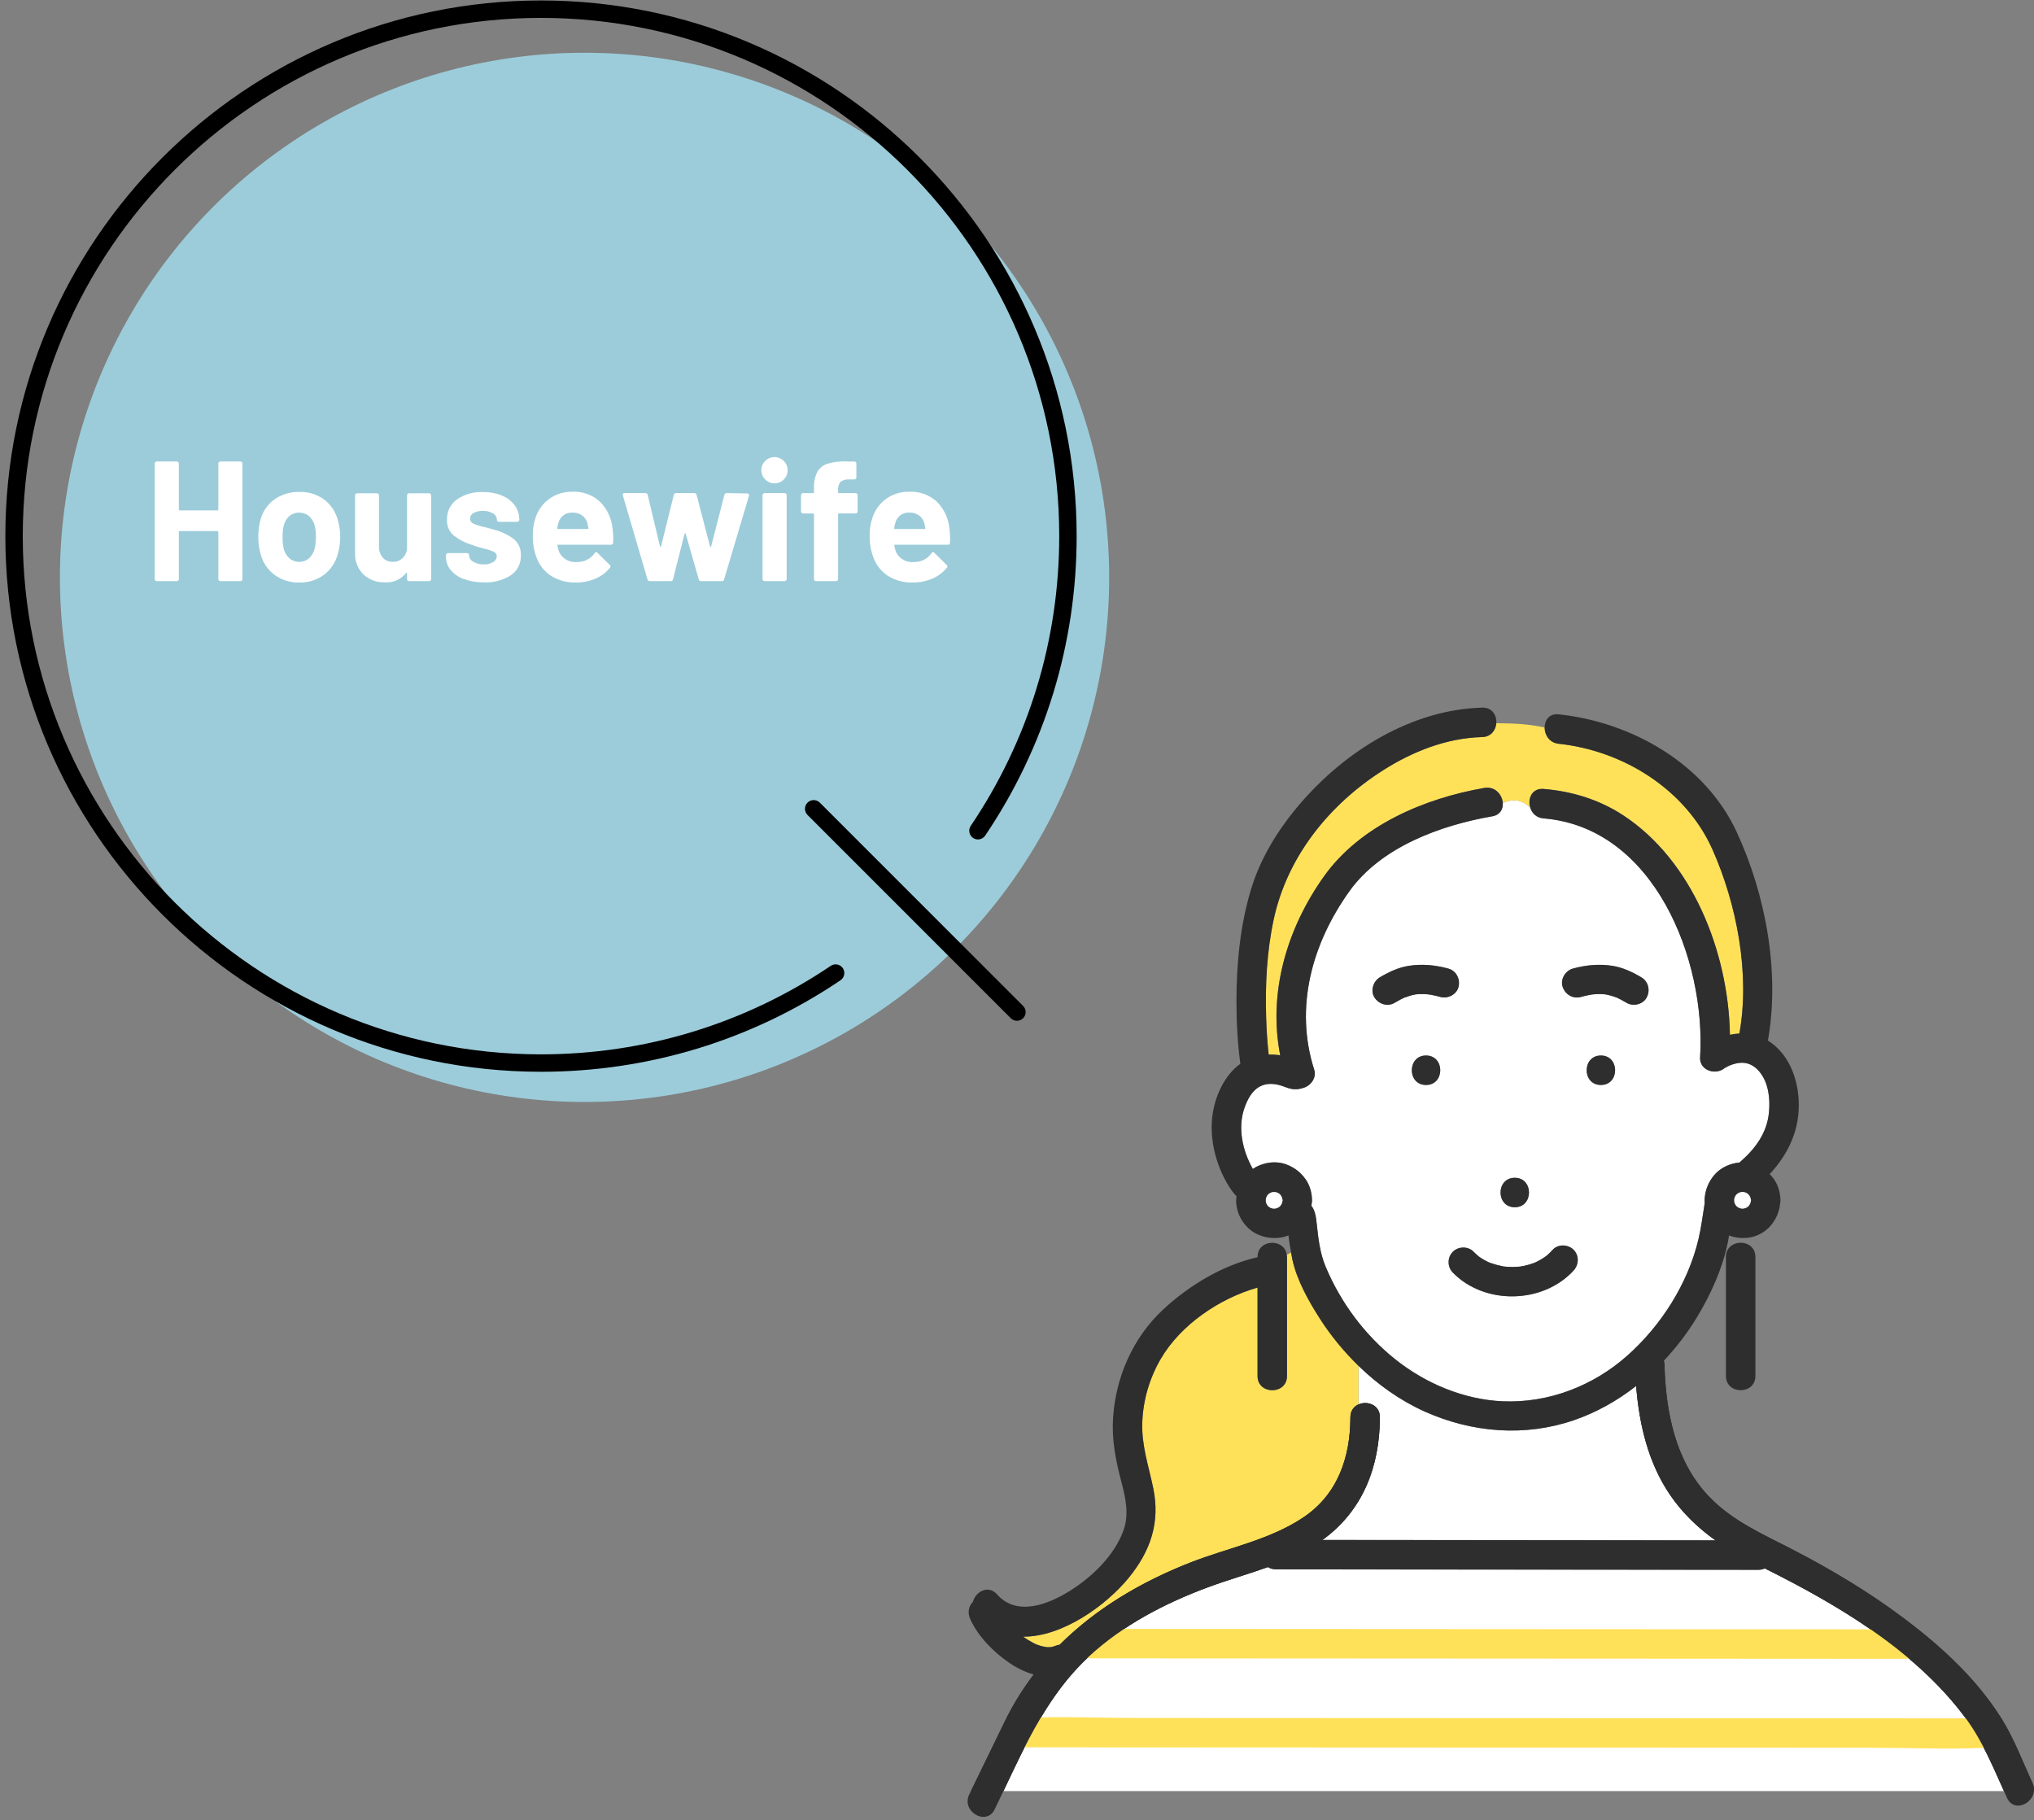 <?xml version="1.0" encoding="utf-8"?>
<!-- Generator: Adobe Illustrator 25.2.3, SVG Export Plug-In . SVG Version: 6.00 Build 0)  -->
<svg version="1.1" id="voice_housewife.svg" xmlns="http://www.w3.org/2000/svg" xmlns:xlink="http://www.w3.org/1999/xlink"
	 x="0px" y="0px" viewBox="0 0 238 213" style="enable-background:new 0 0 238 213;" xml:space="preserve">
<rect x="0" y="0" width="238" height="213" fill="#808080" stroke="none"/>
<style type="text/css">
	.st0{fill:#9CCCDA;}
	.st1{fill-rule:evenodd;clip-rule:evenodd;fill:#FFFFFF;}
	.st2{fill:#FFE159;}
	.st3{fill:#FFFFFF;}
	.st4{fill:#2E2E2E;}
</style>
<circle class="st0" cx="68.398" cy="67.558" r="61.386"/>
<g>
	<path d="M63.303,125.41c-34.56,0-62.677-28.117-62.677-62.677c0-34.56,28.117-62.677,62.677-62.677
		c34.559,0,62.676,28.117,62.676,62.677c0,12.559-3.701,24.677-10.703,35.044c-0.316,0.466-0.948,0.591-1.415,0.274
		c-0.467-0.315-0.589-0.948-0.275-1.415c6.775-10.028,10.355-21.752,10.355-33.903c0-33.436-27.202-60.639-60.638-60.639
		c-33.437,0-60.639,27.203-60.639,60.639s27.202,60.638,60.639,60.638c12.15,0,23.874-3.581,33.904-10.356
		c0.468-0.316,1.1-0.192,1.415,0.274c0.315,0.466,0.192,1.1-0.275,1.415C87.98,121.709,75.862,125.41,63.303,125.41z"/>
	<path d="M118.995,119.445c-0.261,0-0.522-0.099-0.721-0.299L94.489,95.36c-0.398-0.398-0.398-1.043,0-1.441
		c0.398-0.398,1.043-0.398,1.441,0l23.785,23.786c0.398,0.398,0.398,1.043,0,1.441C119.516,119.345,119.256,119.445,118.995,119.445
		z"/>
</g>
<path id="Housewife_" class="st1" d="M25.547,54.24v5.38c0.007,0.049-0.028,0.094-0.076,0.1c-0.008,0.001-0.016,0.001-0.024,0h-4.42
	c-0.048,0.007-0.093-0.026-0.1-0.074c-0.001-0.009-0.001-0.017,0-0.026v-5.38c0.001-0.064-0.025-0.126-0.071-0.17
	c-0.044-0.046-0.106-0.071-0.17-0.07h-2.339c-0.064-0.001-0.126,0.024-0.17,0.07c-0.046,0.044-0.072,0.106-0.071,0.17v13.52
	c-0.001,0.064,0.025,0.126,0.071,0.17c0.044,0.046,0.106,0.071,0.17,0.07h2.339c0.064,0.001,0.126-0.024,0.17-0.07
	c0.046-0.044,0.072-0.106,0.071-0.17v-5.52c-0.007-0.048,0.026-0.093,0.074-0.1c0.009-0.001,0.017-0.001,0.026,0h4.42
	c0.049-0.007,0.094,0.028,0.1,0.076c0.001,0.008,0.001,0.016,0,0.024v5.52c-0.001,0.132,0.106,0.239,0.238,0.24
	c0.001,0,0.001,0,0.002,0h2.34c0.132,0.001,0.239-0.106,0.24-0.238c0-0.001,0-0.001,0-0.002V54.24
	c0.001-0.132-0.106-0.239-0.238-0.24c-0.001,0-0.001,0-0.002,0h-2.34c-0.132-0.001-0.239,0.106-0.24,0.238
	C25.547,54.239,25.547,54.239,25.547,54.24L25.547,54.24z M35.026,68.16c1.029,0.029,2.038-0.284,2.87-0.89
	c0.804-0.609,1.379-1.473,1.63-2.45c0.191-0.656,0.285-1.337,0.28-2.02c0.003-0.712-0.105-1.421-0.32-2.1
	c-0.279-0.929-0.855-1.741-1.64-2.31c-0.821-0.568-1.802-0.859-2.8-0.83c-1.025-0.028-2.032,0.266-2.881,0.84
	c-0.801,0.562-1.387,1.38-1.659,2.32c-0.196,0.689-0.291,1.403-0.281,2.12c-0.006,0.69,0.088,1.377,0.281,2.04
	c0.258,0.963,0.836,1.809,1.639,2.4c0.839,0.599,1.85,0.908,2.88,0.88l0,0H35.026z M35.026,65.74c-0.419,0.012-0.829-0.13-1.15-0.4
	c-0.329-0.291-0.562-0.674-0.67-1.1c-0.107-0.459-0.154-0.929-0.14-1.4c-0.019-0.479,0.035-0.957,0.16-1.42
	c0.106-0.41,0.333-0.779,0.65-1.06c0.664-0.507,1.586-0.507,2.25,0c0.324,0.28,0.56,0.648,0.68,1.06
	c0.116,0.464,0.17,0.942,0.16,1.42c0.004,0.471-0.049,0.942-0.16,1.4c-0.107,0.424-0.336,0.806-0.66,1.1
	C35.835,65.608,35.436,65.751,35.026,65.74L35.026,65.74L35.026,65.74z M47.626,57.96v6.3c-0.051,0.408-0.242,0.786-0.54,1.07
	c-0.305,0.278-0.707,0.425-1.12,0.41c-0.452,0.023-0.89-0.161-1.19-0.5c-0.298-0.366-0.451-0.829-0.43-1.3v-5.98
	c0.001-0.132-0.106-0.239-0.238-0.24c-0.001,0-0.001,0-0.002,0h-2.32c-0.132-0.001-0.239,0.106-0.24,0.238c0,0.001,0,0.001,0,0.002
	v6.68c-0.057,0.961,0.3,1.9,0.98,2.58c0.68,0.623,1.578,0.954,2.5,0.92c0.955,0.074,1.884-0.331,2.48-1.08
	c0.013-0.032,0.045-0.052,0.08-0.05c0.029,0.01,0.046,0.04,0.04,0.07v0.68c-0.001,0.132,0.106,0.239,0.238,0.24
	c0.001,0,0.001,0,0.002,0h2.34c0.132,0.001,0.239-0.106,0.24-0.238c0-0.001,0-0.001,0-0.002v-9.8
	c0.001-0.132-0.106-0.239-0.238-0.24c-0.001,0-0.001,0-0.002,0h-2.34c-0.132-0.001-0.239,0.106-0.24,0.238
	C47.626,57.959,47.626,57.959,47.626,57.96L47.626,57.96z M56.626,68.14c1.111,0.058,2.212-0.232,3.15-0.83
	c0.762-0.517,1.204-1.39,1.17-2.31c0.047-0.734-0.258-1.446-0.82-1.92c-0.67-0.501-1.431-0.868-2.24-1.08
	c-0.213-0.067-0.413-0.123-0.6-0.17s-0.353-0.09-0.5-0.13c-0.47-0.093-0.929-0.234-1.37-0.42c-0.248-0.096-0.411-0.334-0.41-0.6
	c0.001-0.282,0.165-0.539,0.42-0.66c0.333-0.172,0.705-0.255,1.08-0.24c0.418-0.02,0.832,0.084,1.19,0.3
	c0.27,0.15,0.441,0.431,0.45,0.74c-0.001,0.132,0.106,0.239,0.238,0.24c0.001,0,0.001,0,0.002,0h2.14
	c0.132,0.001,0.239-0.106,0.24-0.238c0-0.001,0-0.001,0-0.002c0.008-0.602-0.178-1.191-0.53-1.68c-0.38-0.514-0.896-0.913-1.49-1.15
	c-0.711-0.287-1.473-0.426-2.24-0.41c-1.085-0.054-2.157,0.252-3.05,0.87c-0.749,0.544-1.18,1.424-1.15,2.35
	c-0.043,0.698,0.237,1.376,0.76,1.84c0.608,0.482,1.3,0.848,2.04,1.08c0.483,0.186,0.977,0.339,1.48,0.46
	c0.405,0.086,0.801,0.214,1.18,0.38c0.219,0.089,0.362,0.303,0.36,0.54c-0.009,0.283-0.169,0.539-0.42,0.67
	c-0.333,0.194-0.715,0.287-1.1,0.27c-0.431,0.016-0.858-0.091-1.23-0.31c-0.287-0.143-0.474-0.43-0.49-0.75v-0.02
	c0.001-0.132-0.106-0.239-0.238-0.24c-0.001,0-0.001,0-0.002,0h-2.22c-0.132-0.001-0.239,0.106-0.24,0.238c0,0.001,0,0.001,0,0.002
	v0.2c-0.004,0.562,0.191,1.108,0.55,1.54c0.413,0.485,0.948,0.851,1.55,1.06C55.037,68.027,55.83,68.156,56.626,68.14L56.626,68.14
	L56.626,68.14z M71.666,61.8c-0.115-1.173-0.635-2.269-1.47-3.1c-0.873-0.798-2.028-1.216-3.21-1.16
	c-0.977-0.024-1.935,0.271-2.73,0.84c-0.766,0.56-1.331,1.353-1.61,2.26c-0.21,0.625-0.312,1.281-0.3,1.94
	c-0.032,0.892,0.111,1.782,0.42,2.62c0.316,0.894,0.917,1.66,1.71,2.18c0.872,0.542,1.884,0.813,2.91,0.78
	c0.783,0.009,1.559-0.144,2.28-0.45c0.663-0.277,1.247-0.713,1.7-1.27c0.038-0.047,0.065-0.101,0.08-0.16
	c-0.009-0.071-0.045-0.135-0.1-0.18l-1.44-1.42c-0.055-0.083-0.167-0.106-0.249-0.051c-0.033,0.022-0.058,0.054-0.071,0.091
	c-0.458,0.662-1.215,1.052-2.02,1.04c-0.871,0.106-1.717-0.34-2.12-1.12c-0.104-0.257-0.178-0.526-0.22-0.8
	c-0.027-0.067,0-0.1,0.08-0.1h6.18c0.128,0.015,0.244-0.076,0.259-0.204c0.001-0.012,0.002-0.024,0.001-0.036
	C71.776,62.932,71.749,62.363,71.666,61.8L71.666,61.8L71.666,61.8z M67.006,59.98c0.396-0.013,0.786,0.102,1.11,0.33
	c0.308,0.231,0.529,0.558,0.63,0.93c0-0.013,0.033,0.173,0.1,0.56c0.027,0.067,0,0.1-0.08,0.1h-3.46
	c-0.048,0.007-0.093-0.026-0.1-0.074c-0.001-0.009-0.001-0.017,0-0.026c0.032-0.216,0.079-0.43,0.14-0.64
	C65.545,60.42,66.241,59.925,67.006,59.98L67.006,59.98L67.006,59.98z M76.046,68h2.42c0.13,0.012,0.249-0.073,0.28-0.2l1.36-5.36
	c0.004-0.031,0.029-0.056,0.06-0.06c0.031,0.004,0.056,0.029,0.06,0.06l1.54,5.36c0.031,0.127,0.15,0.212,0.28,0.2h2.42
	c0.124,0.007,0.235-0.078,0.26-0.2l2.92-9.8c0.016-0.065,0.005-0.133-0.03-0.19c-0.041-0.051-0.105-0.077-0.17-0.07l-2.4-0.04
	c-0.13-0.012-0.249,0.073-0.28,0.2l-1.56,6.06c-0.004,0.031-0.029,0.056-0.06,0.06c-0.031-0.004-0.056-0.029-0.06-0.06l-1.58-6.06
	c-0.031-0.127-0.15-0.212-0.28-0.2h-2.1c-0.13-0.012-0.249,0.073-0.28,0.2l-1.5,6.04c0,0.033-0.027,0.06-0.061,0.059
	c-0.033,0-0.059-0.027-0.059-0.059l-1.44-6.04c-0.031-0.127-0.15-0.212-0.28-0.2h-2.42c-0.101-0.019-0.198,0.047-0.217,0.148
	c-0.003,0.017-0.004,0.035-0.003,0.052l0.02,0.08l2.88,9.82C75.797,67.927,75.916,68.012,76.046,68L76.046,68L76.046,68z
	 M90.666,56.56c0.849-0.023,1.518-0.731,1.495-1.58c-0.023-0.849-0.731-1.518-1.58-1.495c-0.849,0.023-1.518,0.731-1.495,1.58
	c0.011,0.393,0.172,0.767,0.45,1.045C89.834,56.409,90.243,56.572,90.666,56.56L90.666,56.56z M89.466,68h2.34
	c0.132,0.001,0.239-0.106,0.24-0.238c0-0.001,0-0.001,0-0.002v-9.82c0.001-0.132-0.106-0.239-0.238-0.24c-0.001,0-0.001,0-0.002,0
	h-2.34c-0.132-0.001-0.239,0.106-0.24,0.238c0,0.001,0,0.001,0,0.002v9.82c-0.001,0.132,0.106,0.239,0.238,0.24
	C89.465,68,89.465,68,89.466,68L89.466,68z M100.105,57.7h-1.94c-0.049,0.006-0.094-0.028-0.1-0.076
	c-0.001-0.008-0.001-0.016,0-0.023v-0.22c-0.039-0.352,0.058-0.706,0.27-0.99c0.277-0.212,0.622-0.316,0.97-0.29h0.661
	c0.131,0.001,0.238-0.104,0.239-0.235c0-0.002,0-0.003,0-0.005v-1.62c0.002-0.131-0.103-0.238-0.234-0.24c-0.002,0-0.003,0-0.005,0
	h-0.761c-0.792-0.052-1.586,0.033-2.349,0.25c-0.521,0.156-0.961,0.507-1.23,0.98c-0.284,0.602-0.415,1.265-0.38,1.93v0.44
	c0.006,0.049-0.028,0.094-0.076,0.1c-0.008,0.001-0.016,0.001-0.023,0h-1.181c-0.064-0.001-0.125,0.024-0.17,0.07
	c-0.046,0.045-0.071,0.106-0.069,0.17v1.9c-0.002,0.064,0.023,0.125,0.069,0.17c0.045,0.046,0.106,0.071,0.17,0.07h1.181
	c0.049-0.006,0.094,0.028,0.1,0.076c0.001,0.008,0.001,0.016,0,0.023v7.58c-0.002,0.064,0.023,0.125,0.069,0.17
	c0.045,0.046,0.106,0.071,0.17,0.07h2.341c0.131,0.001,0.238-0.104,0.239-0.235c0-0.002,0-0.003,0-0.005v-7.58
	c-0.006-0.049,0.028-0.094,0.076-0.1c0.008-0.001,0.016-0.001,0.023,0h1.94c0.064,0.001,0.126-0.024,0.17-0.07
	c0.046-0.044,0.072-0.106,0.071-0.17v-1.9c0.001-0.064-0.025-0.126-0.071-0.17C100.231,57.724,100.169,57.699,100.105,57.7
	L100.105,57.7L100.105,57.7z M111.086,61.8c-0.116-1.173-0.636-2.269-1.471-3.1c-0.873-0.799-2.028-1.216-3.21-1.16
	c-0.977-0.024-1.935,0.271-2.73,0.84c-0.766,0.56-1.331,1.353-1.61,2.26c-0.21,0.625-0.312,1.281-0.3,1.94
	c-0.032,0.892,0.111,1.783,0.421,2.62c0.316,0.894,0.916,1.66,1.709,2.18c0.872,0.542,1.884,0.813,2.91,0.78
	c0.783,0.009,1.559-0.144,2.28-0.45c0.663-0.277,1.247-0.713,1.7-1.27c0.038-0.047,0.065-0.101,0.08-0.16
	c-0.009-0.071-0.045-0.135-0.1-0.18l-1.44-1.42c-0.055-0.083-0.167-0.106-0.249-0.051c-0.033,0.022-0.058,0.054-0.071,0.091
	c-0.457,0.662-1.215,1.052-2.019,1.04c-0.872,0.107-1.718-0.34-2.121-1.12c-0.104-0.257-0.178-0.526-0.22-0.8
	c-0.026-0.067,0-0.1,0.08-0.1h6.181c0.127,0.015,0.243-0.076,0.258-0.203c0.001-0.012,0.002-0.024,0.001-0.037
	C111.195,62.932,111.168,62.363,111.086,61.8L111.086,61.8L111.086,61.8z M106.425,59.98c0.396-0.013,0.786,0.102,1.11,0.33
	c0.308,0.231,0.529,0.558,0.63,0.93c0-0.013,0.034,0.173,0.1,0.56c0.027,0.067,0,0.1-0.08,0.1h-3.46
	c-0.049,0.006-0.094-0.028-0.1-0.076c-0.001-0.008-0.001-0.016,0-0.023c0.032-0.216,0.079-0.43,0.141-0.64
	C104.965,60.42,105.661,59.925,106.425,59.98L106.425,59.98L106.425,59.98z"/>
<g>
	<g>
		<path class="st2" d="M122.324,192.706c0.012,0.004,0.025,0.006,0.043,0.011C122.353,192.713,122.338,192.709,122.324,192.706z"/>
	</g>
	<g>
		<path class="st2" d="M123.021,192.72c-0.038-0.001-0.072-0.003-0.115,0.003C122.842,192.74,122.833,192.76,123.021,192.72z"/>
	</g>
	<g>
		<path class="st2" d="M123.021,192.72c0.021,0,0.046-0.005,0.062,0c-0.015-0.005-0.032-0.002-0.048-0.004
			c-0.003,0.001-0.006,0.002-0.009,0.003C123.023,192.72,123.024,192.72,123.021,192.72z"/>
	</g>
	<g>
		<path class="st2" d="M122.508,192.751c-0.029-0.012-0.039-0.014-0.062-0.022c-0.031-0.003-0.057-0.007-0.079-0.013
			C122.414,192.728,122.466,192.734,122.508,192.751z"/>
	</g>
	<g>
		<path class="st2" d="M177.887,148.204C177.94,148.199,177.939,148.198,177.887,148.204L177.887,148.204z"/>
	</g>
	<g>
		<path class="st2" d="M179.618,147.736C179.575,147.755,179.577,147.756,179.618,147.736L179.618,147.736z"/>
	</g>
	<g>
		<path class="st3" d="M206.499,183.521c-0.215,0.104-0.467,0.166-0.759,0.166c-2.338-0.002-4.676-0.004-7.015-0.007
			c-10.131-0.01-20.261-0.019-30.392-0.029c-6.35-0.006-12.7-0.012-19.05-0.018c-0.376,0-0.682-0.105-0.93-0.269
			c-2.304,0.827-4.679,1.499-6.956,2.342c-5.091,1.885-10.019,4.443-14.02,8.162c-4.696,4.364-7.282,10.043-9.967,15.709h117.074
			c-1.347-3-2.605-6.034-4.592-8.683C224.061,193.121,215.117,187.82,206.499,183.521z"/>
	</g>
	<g>
		<path class="st3" d="M161.46,165.834c-0.015,5.751-1.97,10.928-6.722,14.358c0.52,0,1.04,0.001,1.56,0.001
			c10.131,0.009,20.261,0.019,30.392,0.029c4.681,0.004,9.361,0.009,14.042,0.013c-2.033-1.45-3.847-3.172-5.298-5.29
			c-2.573-3.757-3.627-8.272-3.982-12.771c-2.19,1.706-4.623,3.094-7.286,4.006c-5.755,1.971-11.913,1.465-17.425-0.998
			c-2.897-1.294-5.513-3.156-7.79-5.37c0,1.399,0,2.949,0,4.53C159.973,163.88,161.464,164.373,161.46,165.834z"/>
	</g>
	<g>
		<path class="st3" d="M205.885,125.413c-0.612-0.748-1.428-1.169-2.405-1.038c-0.38,0.051-0.787,0.168-1.141,0.319
			c-0.56,0.239-0.65,0.635-0.197-0.111c-0.846,1.39-3.32,0.899-3.211-0.87c0.697-11.366-5.335-26.889-18.322-27.952
			c-0.874-0.072-1.396-0.66-1.577-1.331c-1.23-0.991-2.143-0.922-3.19-0.464c0.046,0.709-0.316,1.394-1.237,1.553
			c-6.038,1.046-13.013,3.586-16.717,8.772c-4.362,6.109-6.448,13.556-4.116,20.867c0.296,0.927-0.348,1.834-1.204,2.12
			c-1.465,0.488-2.026-0.153-3.124-0.372c-2.078-0.414-3.165,0.847-3.826,2.72c-0.827,2.343-0.231,5.022,0.969,7.143
			c0.002,0.004,0.005,0.007,0.008,0.011c1.131-0.761,2.651-1.001,3.918-0.526c0.937,0.351,1.669,0.915,2.251,1.729
			c0.505,0.706,0.743,1.607,0.755,2.467c0.002,0.127-0.012,0.248-0.038,0.366c-0.009,0.094-0.014,0.19-0.029,0.282
			c0.438,0.574,0.532,1.291,0.627,2.181c0.177,1.675,0.372,3.35,1.024,4.915c1.755,4.21,4.577,8.002,8.142,10.85
			c3.553,2.839,8.04,4.732,12.609,4.924c5.322,0.224,10.541-1.791,14.511-5.304c3.991-3.531,7.126-8.439,8.369-13.651
			c0.318-1.335,0.489-2.716,0.708-4.07c0.008-0.05,0.015-0.095,0.022-0.144c-0.016-0.206-0.018-0.412,0.001-0.613
			c0.098-1.016,0.446-1.877,1.098-2.664c0.717-0.865,1.831-1.39,2.968-1.49c1.777-1.538,3.212-3.362,3.455-5.862
			C207.145,128.562,206.944,126.707,205.885,125.413z M177.245,137.816c2.221,0,2.218,3.447,0,3.447
			C175.023,141.263,175.027,137.816,177.245,137.816z M166.862,126.955c-2.221,0-2.218-3.447,0-3.447
			C169.083,123.508,169.08,126.955,166.862,126.955z M168.55,116.659c-0.349-0.095-0.7-0.18-1.056-0.246
			c-0.08-0.015-0.161-0.028-0.241-0.041c-0.038-0.005-0.084-0.01-0.106-0.013c-0.085-0.008-0.17-0.016-0.256-0.022
			c-0.274-0.019-0.55-0.024-0.824-0.013c-0.133,0.005-0.265,0.018-0.397,0.028c-0.477,0.082-0.925,0.231-1.377,0.397
			c-0.029,0.013-0.058,0.026-0.086,0.04c-0.118,0.056-0.236,0.115-0.352,0.176c-0.225,0.118-0.446,0.244-0.664,0.375
			c-0.828,0.495-1.856,0.16-2.358-0.618c-0.508-0.787-0.156-1.896,0.618-2.358c1.039-0.621,2.185-1.16,3.39-1.349
			c1.566-0.246,3.097-0.094,4.625,0.321c0.931,0.253,1.41,1.212,1.204,2.12C170.462,116.365,169.419,116.895,168.55,116.659z
			 M184.123,148.672c-3.587,3.913-10.41,4.05-14.126,0.238c-0.652-0.668-0.667-1.77,0-2.437c0.652-0.652,1.787-0.667,2.437,0
			c0.184,0.188,0.375,0.361,0.574,0.533c0.012,0.01,0.004,0.005,0.01,0.011c0.015,0.009,0.013,0.007,0.038,0.023
			c0.1,0.065,0.197,0.135,0.298,0.2c0.203,0.129,0.413,0.248,0.628,0.356c0.073,0.037,0.148,0.071,0.223,0.106
			c0.049,0.021,0.133,0.058,0.167,0.07c0.469,0.165,0.937,0.293,1.424,0.392c0.061,0.013,0.113,0.022,0.149,0.028
			c0.094,0.011,0.188,0.021,0.282,0.029c0.25,0.02,0.5,0.03,0.751,0.03c0.277-0.001,0.551-0.024,0.828-0.04
			c0.023-0.001,0.033-0.002,0.049-0.004c0.13-0.021,0.26-0.042,0.389-0.068c0.48-0.097,0.953-0.238,1.408-0.419
			c0.015-0.007,0.026-0.013,0.045-0.023c0.135-0.07,0.273-0.134,0.406-0.207c0.223-0.122,0.44-0.255,0.65-0.399
			c0.019-0.013,0.128-0.095,0.192-0.142c0.061-0.054,0.191-0.164,0.186-0.16c0.195-0.175,0.377-0.361,0.554-0.554
			c0.631-0.689,1.8-0.637,2.437,0C184.801,146.913,184.752,147.986,184.123,148.672z M187.322,126.955c-2.221,0-2.218-3.447,0-3.447
			C189.543,123.508,189.54,126.955,187.322,126.955z M192.679,116.722c-0.432,0.817-1.583,1.081-2.358,0.618
			c-0.231-0.138-0.464-0.271-0.703-0.395c-0.116-0.06-0.233-0.118-0.352-0.174c-0.024-0.011-0.047-0.022-0.071-0.032
			c-0.441-0.167-0.887-0.306-1.353-0.386c-0.01-0.001-0.023-0.003-0.03-0.003c-0.138-0.013-0.276-0.022-0.414-0.027
			c-0.276-0.009-0.553-0.002-0.828,0.018c-0.081,0.006-0.163,0.014-0.244,0.022c-0.122,0.02-0.244,0.038-0.365,0.061
			c-0.337,0.064-0.669,0.145-1,0.235c-0.932,0.253-1.832-0.312-2.12-1.204c-0.286-0.883,0.334-1.884,1.204-2.12
			c1.528-0.415,3.059-0.567,4.625-0.321c1.205,0.19,2.35,0.728,3.39,1.349C192.888,114.858,193.119,115.89,192.679,116.722z"/>
	</g>
	<g>
		<path class="st2" d="M173.428,86.247c-4.168,0.115-8.114,1.673-11.603,3.891c-6.28,3.991-11.204,10.088-12.785,17.427
			c-0.81,3.761-1.008,7.644-0.89,11.483c0.04,1.295,0.119,2.588,0.244,3.878c0.015,0.158,0.034,0.315,0.052,0.473
			c0.45-0.011,0.9,0.015,1.348,0.084c-1.433-7.33,0.775-14.829,5.116-20.93c4.244-5.963,11.761-9.141,18.777-10.356
			c1.255-0.217,2.089,0.799,2.153,1.77c1.047-0.458,1.96-0.527,3.19,0.464c-0.274-1.017,0.245-2.225,1.577-2.116
			c3.299,0.27,6.478,1.231,9.264,3.045c8.163,5.314,12.38,16.058,12.548,25.725c0.369-0.079,0.741-0.13,1.113-0.151
			c0.003-0.024,0.001-0.045,0.005-0.069c1.241-6.955-0.314-15.064-3.163-21.463c-3.129-7.029-10.446-11.567-17.991-12.371
			c-1.095-0.117-1.645-1.04-1.646-1.903c-1.927-0.42-3.618-0.488-5.66-0.499C175.017,85.438,174.47,86.218,173.428,86.247z"/>
	</g>
	<g>
		<path class="st2" d="M150.592,147.081c0,0.575,0,1.15,0,1.726c0,4.067,0,8.134,0,12.202c0,2.221-3.447,2.218-3.447,0
			c0-0.575,0-1.15,0-1.726c0-2.874,0-5.748,0-8.622c-4.481,1.274-8.986,4.361-11.297,8.295c-1.329,2.262-2.094,4.849-2.189,7.472
			c-0.099,2.709,0.747,5.102,1.285,7.713c0.829,4.026-0.33,7.364-2.875,10.482c-2.635,3.228-7.749,6.917-12.352,6.886
			c0.381,0.269,0.776,0.518,1.191,0.732c0.105,0.054,0.211,0.102,0.316,0.155c0.009,0.005,0.01,0.005,0.018,0.009
			c0.209,0.076,0.417,0.152,0.632,0.211c0.14,0.039,0.299,0.059,0.45,0.09c-0.06-0.022-0.029-0.033,0.122,0.023
			c0.008,0.001,0.013,0.003,0.022,0.003c0.103,0.006,0.207,0.008,0.31,0.006c0.035-0.001,0.083-0.009,0.129-0.016
			c0.035-0.009,0.08-0.012,0.129-0.007c0.196-0.043,0.386-0.105,0.572-0.179c0.13-0.052,0.262-0.075,0.392-0.083
			c4.259-4.249,9.576-7.387,15.337-9.637c4.374-1.708,9.172-2.598,13.13-5.234c4.053-2.699,5.535-7.035,5.547-11.75
			c0.002-0.758,0.408-1.251,0.938-1.491c0-1.581,0-3.131,0-4.53c-1.723-1.675-3.257-3.547-4.543-5.559
			c-1.319-2.064-2.66-4.46-3.188-6.873c-0.059-0.269-0.103-0.543-0.152-0.815c-0.16,0.096-0.327,0.18-0.503,0.253
			C150.577,146.904,150.592,146.988,150.592,147.081z"/>
	</g>
	<path class="st4" d="M170.67,115.455c0.207-0.908-0.273-1.867-1.204-2.12c-1.528-0.415-3.059-0.567-4.625-0.321
		c-1.205,0.19-2.351,0.728-3.39,1.349c-0.774,0.462-1.126,1.57-0.618,2.358c0.502,0.778,1.53,1.113,2.358,0.618
		c0.218-0.13,0.439-0.257,0.664-0.375c0.116-0.061,0.233-0.12,0.352-0.176c0.028-0.014,0.057-0.027,0.086-0.04
		c0.452-0.166,0.9-0.315,1.377-0.397c0.132-0.01,0.264-0.023,0.397-0.028c0.275-0.011,0.55-0.006,0.824,0.013
		c0.085,0.006,0.17,0.013,0.256,0.022c0.022,0.002,0.068,0.008,0.106,0.013c0.081,0.013,0.161,0.026,0.241,0.041
		c0.356,0.066,0.707,0.151,1.056,0.246C169.419,116.895,170.462,116.365,170.67,115.455z"/>
	<path class="st4" d="M189.267,116.771c0.118,0.056,0.236,0.114,0.352,0.174c0.239,0.124,0.472,0.257,0.703,0.395
		c0.775,0.463,1.926,0.199,2.358-0.618c0.44-0.833,0.209-1.864-0.618-2.358c-1.04-0.621-2.185-1.16-3.39-1.349
		c-1.566-0.246-3.097-0.094-4.625,0.321c-0.87,0.236-1.49,1.236-1.204,2.12c0.288,0.891,1.188,1.457,2.12,1.204
		c0.331-0.09,0.663-0.171,1-0.235c0.121-0.023,0.243-0.041,0.365-0.061c0.081-0.007,0.162-0.016,0.244-0.022
		c0.276-0.021,0.552-0.028,0.828-0.018c0.138,0.005,0.276,0.014,0.414,0.027c0.007,0.001,0.02,0.002,0.03,0.003
		c0.466,0.08,0.912,0.219,1.353,0.386C189.22,116.749,189.243,116.76,189.267,116.771z"/>
	<path class="st4" d="M187.322,126.955c2.218,0,2.221-3.447,0-3.447C185.104,123.508,185.1,126.955,187.322,126.955z"/>
	<path class="st4" d="M177.245,137.816c-2.218,0-2.221,3.447,0,3.447C179.462,141.263,179.466,137.816,177.245,137.816z"/>
	<path class="st4" d="M181.132,146.788c0.004-0.004-0.125,0.106-0.186,0.16c-0.064,0.047-0.173,0.129-0.192,0.142
		c-0.209,0.144-0.427,0.277-0.65,0.399c-0.133,0.073-0.271,0.137-0.406,0.207c-0.019,0.01-0.03,0.015-0.045,0.023
		c-0.455,0.182-0.928,0.322-1.408,0.419c-0.129,0.026-0.259,0.047-0.389,0.068c-0.016,0.001-0.027,0.002-0.049,0.004
		c-0.277,0.017-0.551,0.04-0.828,0.04c-0.251,0.001-0.501-0.009-0.751-0.03c-0.094-0.008-0.188-0.018-0.282-0.029
		c-0.036-0.006-0.087-0.015-0.149-0.028c-0.487-0.1-0.955-0.227-1.424-0.392c-0.034-0.012-0.118-0.049-0.167-0.07
		c-0.075-0.035-0.149-0.069-0.223-0.106c-0.215-0.109-0.425-0.227-0.628-0.356c-0.101-0.064-0.198-0.134-0.298-0.2
		c-0.026-0.017-0.023-0.014-0.038-0.023c-0.006-0.006,0.001-0.001-0.01-0.011c-0.199-0.172-0.39-0.344-0.574-0.533
		c-0.65-0.667-1.785-0.652-2.437,0c-0.667,0.667-0.652,1.769,0,2.437c3.716,3.812,10.539,3.675,14.126-0.238
		c0.629-0.686,0.678-1.759,0-2.437c-0.638-0.637-1.806-0.689-2.437,0C181.509,146.428,181.327,146.614,181.132,146.788z
		 M177.887,148.204C177.939,148.198,177.94,148.199,177.887,148.204L177.887,148.204z M179.618,147.736
		C179.577,147.756,179.575,147.755,179.618,147.736L179.618,147.736z"/>
	<path class="st4" d="M166.862,126.955c2.218,0,2.221-3.447,0-3.447C164.644,123.508,164.64,126.955,166.862,126.955z"/>
	<path class="st4" d="M122.446,192.729c-0.151-0.056-0.182-0.045-0.122-0.023c0.015,0.003,0.029,0.007,0.043,0.011
		C122.389,192.722,122.415,192.726,122.446,192.729z"/>
	<path class="st4" d="M123.021,192.72c0.002,0,0.002,0,0.004-0.001c0.003-0.001,0.006-0.002,0.009-0.003
		c-0.049-0.005-0.094-0.003-0.129,0.007C122.949,192.717,122.984,192.719,123.021,192.72z"/>
	<path class="st4" d="M237.826,208.649c-1.156-2.524-2.156-5.202-3.632-7.56c-2.928-4.678-7.071-8.46-11.451-11.75
		c-4.02-3.02-8.353-5.614-12.811-7.933c-3.563-1.853-7.249-3.403-10.051-6.386c-3.87-4.12-4.969-9.843-5.12-15.314
		c-0.005-0.173-0.036-0.328-0.079-0.474c1.469-1.565,2.786-3.281,3.898-5.124c1.597-2.646,2.977-5.674,3.59-8.716
		c0.055-0.273,0.096-0.55,0.146-0.824c0.814,0.297,1.638,0.374,2.518,0.216c0.881-0.158,1.787-0.695,2.363-1.377
		c0.633-0.75,1.005-1.625,1.096-2.59c0.025-0.117,0.039-0.239,0.037-0.366c-0.012-0.86-0.25-1.761-0.755-2.467
		c-0.155-0.217-0.323-0.414-0.501-0.596c2.167-2.35,3.586-5.212,3.386-8.719c-0.153-2.691-1.234-5.427-3.594-6.91
		c1.425-8.018-0.261-17.079-3.66-24.417c-3.705-7.996-12.281-12.846-20.821-13.757c-1.099-0.117-1.646,0.683-1.646,1.543
		c0.734,0.16,1.501,0.369,2.338,0.648c-0.837-0.279-1.604-0.488-2.338-0.648c0,0.863,0.55,1.787,1.646,1.903
		c7.545,0.804,14.862,5.342,17.991,12.371c2.849,6.399,4.405,14.507,3.163,21.463c-0.004,0.024-0.002,0.046-0.005,0.069
		c-0.372,0.02-0.744,0.072-1.113,0.151c-0.168-9.667-4.385-20.411-12.548-25.725c-2.787-1.814-5.966-2.775-9.264-3.045
		c-1.332-0.109-1.851,1.099-1.577,2.116c0.192,0.155,0.39,0.327,0.599,0.536c-0.209-0.21-0.407-0.381-0.599-0.536
		c0.181,0.671,0.703,1.259,1.577,1.331c12.987,1.064,19.019,16.586,18.322,27.952c-0.108,1.769,2.365,2.26,3.211,0.87
		c-0.454,0.745-0.364,0.35,0.197,0.111c0.353-0.15,0.761-0.268,1.141-0.319c0.977-0.13,1.793,0.291,2.405,1.038
		c1.059,1.294,1.26,3.148,1.104,4.757c-0.243,2.5-1.678,4.324-3.455,5.862c-1.137,0.1-2.252,0.624-2.968,1.49
		c-0.652,0.787-1,1.648-1.098,2.664c-0.019,0.201-0.017,0.407-0.001,0.613c-0.008,0.049-0.014,0.094-0.022,0.144
		c-0.219,1.354-0.39,2.735-0.708,4.07c-1.242,5.212-4.377,10.12-8.369,13.651c-3.971,3.513-9.189,5.527-14.511,5.304
		c-4.57-0.192-9.056-2.086-12.609-4.924c-3.565-2.848-6.386-6.64-8.142-10.85c-0.652-1.565-0.847-3.24-1.024-4.915
		c-0.094-0.89-0.188-1.606-0.627-2.181c0.015-0.092,0.02-0.188,0.029-0.282c0.025-0.117,0.039-0.239,0.038-0.366
		c-0.012-0.86-0.25-1.761-0.755-2.467c-0.582-0.814-1.314-1.378-2.251-1.729c-1.266-0.474-2.787-0.235-3.918,0.526
		c-0.002-0.004-0.005-0.007-0.008-0.011c-1.2-2.122-1.796-4.801-0.969-7.143c0.661-1.873,1.748-3.134,3.826-2.72
		c1.098,0.219,1.658,0.86,3.124,0.372c0.856-0.285,1.499-1.193,1.204-2.12c-2.332-7.31-0.247-14.758,4.116-20.867
		c3.704-5.186,10.679-7.726,16.717-8.772c0.921-0.159,1.283-0.844,1.237-1.553c-0.583,0.255-1.208,0.626-1.955,1
		c0.747-0.374,1.372-0.745,1.955-1c-0.064-0.971-0.897-1.987-2.153-1.77c-7.016,1.215-14.533,4.393-18.777,10.356
		c-4.342,6.1-6.549,13.599-5.116,20.93c-0.448-0.069-0.898-0.095-1.348-0.084c-0.017-0.158-0.036-0.315-0.052-0.473
		c-0.125-1.289-0.204-2.583-0.244-3.878c-0.118-3.839,0.079-7.722,0.89-11.483c1.581-7.339,6.505-13.435,12.785-17.427
		c3.489-2.217,7.435-3.775,11.603-3.891c1.042-0.029,1.589-0.808,1.651-1.618c-0.384-0.002-0.78-0.002-1.193-0.002
		c0.413,0,0.809,0,1.193,0.002c0.07-0.911-0.475-1.861-1.651-1.828c-8.249,0.228-15.979,5.056-21.252,11.183
		c-2.541,2.952-4.656,6.314-5.791,10.062c-1.274,4.206-1.706,8.69-1.711,13.072c-0.002,2.453,0.129,4.92,0.457,7.355
		c-1.768,1.277-2.829,3.498-3.208,5.665c-0.546,3.121,0.451,6.786,2.316,9.333c0.139,0.19,0.297,0.349,0.45,0.516
		c-0.009,0.068-0.027,0.131-0.033,0.2c-0.082,0.853,0.168,1.792,0.605,2.524c0.427,0.716,1.083,1.357,1.844,1.707
		c0.945,0.435,1.894,0.55,2.917,0.365c0.248-0.045,0.495-0.125,0.739-0.224c0.08,0.674,0.184,1.344,0.305,2.009
		c0.402-0.242,0.748-0.568,0.99-1.051c-0.241,0.483-0.588,0.808-0.99,1.051c0.049,0.272,0.093,0.546,0.152,0.815
		c0.528,2.413,1.869,4.808,3.188,6.873c1.285,2.012,2.82,3.884,4.543,5.559c0-0.169,0-0.347,0-0.511c0,0.164,0,0.342,0,0.511
		c2.277,2.214,4.893,4.076,7.79,5.37c5.512,2.463,11.671,2.969,17.425,0.998c2.663-0.912,5.096-2.3,7.286-4.006
		c0.355,4.498,1.409,9.014,3.982,12.771c1.45,2.118,3.265,3.839,5.298,5.29c-4.681-0.004-9.361-0.009-14.042-0.013
		c-10.131-0.009-20.261-0.019-30.392-0.029c-0.52-0.001-1.04-0.001-1.56-0.001c4.752-3.43,6.708-8.608,6.722-14.358
		c0.004-1.461-1.487-1.954-2.509-1.491c0,2.241,0,4.523,0,6.447c0-1.925,0-4.206,0-6.447c-0.53,0.24-0.936,0.733-0.938,1.491
		c-0.012,4.716-1.493,9.052-5.547,11.75c-3.958,2.636-8.756,3.526-13.13,5.234c-5.761,2.249-11.078,5.388-15.337,9.637
		c-0.131,0.008-0.262,0.031-0.392,0.083c-0.186,0.074-0.376,0.136-0.572,0.179c0.016,0.002,0.033-0.001,0.048,0.004
		c-0.016-0.005-0.042,0-0.062,0c-0.188,0.04-0.18,0.02-0.115,0.003c-0.046,0.007-0.093,0.015-0.129,0.016
		c-0.103,0.002-0.207,0-0.31-0.006c-0.009,0-0.013-0.003-0.022-0.003c0.023,0.008,0.033,0.01,0.062,0.022
		c-0.042-0.018-0.094-0.023-0.141-0.035c-0.018-0.004-0.032-0.006-0.043-0.011c-0.151-0.031-0.31-0.052-0.45-0.09
		c-0.215-0.059-0.423-0.135-0.632-0.211c-0.008-0.004-0.009-0.005-0.018-0.009c-0.105-0.052-0.212-0.101-0.316-0.155
		c-0.415-0.214-0.81-0.463-1.191-0.732c4.603,0.031,9.717-3.658,12.352-6.886c2.545-3.118,3.704-6.457,2.875-10.482
		c-0.538-2.611-1.384-5.004-1.285-7.713c0.095-2.623,0.86-5.211,2.189-7.472c2.311-3.933,6.817-7.021,11.297-8.295
		c0,2.874,0,5.748,0,8.622c0,0.575,0,1.15,0,1.726c0,2.218,3.447,2.221,3.447,0c0-4.067,0-8.134,0-12.202c0-0.575,0-1.15,0-1.726
		c0-0.093-0.014-0.177-0.026-0.262c-1.485,0.613-3.44,0.52-4.252,2.143c0.811-1.623,2.767-1.53,4.252-2.143
		c-0.266-1.946-3.42-1.865-3.42,0.262c0,0.009,0,0.017,0,0.026c-4.113,0.932-8.05,3.319-11.091,6.162
		c-3.517,3.288-5.515,7.902-5.818,12.684c-0.158,2.5,0.306,4.899,0.94,7.303c0.508,1.924,0.976,3.885,0.28,5.821
		c-1.05,2.919-3.638,5.408-6.206,7.031c-2.515,1.59-6.252,3.102-8.581,0.453c-1.029-1.169-2.524-0.317-2.828,0.868
		c-0.539,0.553-0.641,1.32-0.298,2.06c0.945,2.038,2.665,3.767,4.489,5.038c0.856,0.597,1.872,1.114,2.934,1.409
		c-1.281,1.682-2.424,3.496-3.384,5.471c-1.325,2.724-2.65,5.447-3.975,8.171h3.805c2.684-5.666,5.271-11.345,9.967-15.709
		c4.001-3.718,8.929-6.276,14.02-8.162c2.277-0.843,4.652-1.515,6.956-2.342c0.248,0.164,0.555,0.268,0.93,0.269
		c6.35,0.006,12.7,0.012,19.05,0.018c10.131,0.01,20.261,0.019,30.392,0.029c2.338,0.002,4.677,0.004,7.015,0.007
		c0.292,0,0.544-0.062,0.759-0.166c8.618,4.299,17.562,9.6,23.393,17.374c1.987,2.649,3.245,5.683,4.592,8.683h3.5
		C238.012,209.284,237.973,208.971,237.826,208.649z M202.927,140.312c0.019-0.085,0.043-0.169,0.07-0.252
		c0.042-0.078,0.087-0.153,0.135-0.226c0.047-0.05,0.095-0.098,0.145-0.145c0.074-0.048,0.149-0.094,0.227-0.135
		c0.083-0.027,0.167-0.051,0.251-0.07c0.091-0.004,0.183-0.004,0.274,0c0.085,0.019,0.169,0.043,0.251,0.07
		c0.078,0.042,0.153,0.087,0.227,0.135c0.05,0.046,0.098,0.095,0.145,0.145c0.048,0.074,0.094,0.149,0.135,0.227
		c0.035,0.108,0.069,0.217,0.092,0.328c0.001,0.02,0.004,0.04,0.004,0.06c0,0.02-0.003,0.04-0.004,0.06
		c-0.023,0.112-0.056,0.22-0.092,0.329c-0.042,0.078-0.087,0.153-0.135,0.227c-0.047,0.05-0.095,0.098-0.145,0.145
		c-0.074,0.048-0.149,0.094-0.227,0.135c-0.083,0.027-0.167,0.05-0.251,0.07c-0.091,0.004-0.183,0.004-0.274,0
		c-0.085-0.02-0.169-0.043-0.251-0.07c-0.077-0.042-0.153-0.087-0.227-0.135c-0.05-0.047-0.098-0.095-0.145-0.145
		c-0.048-0.074-0.094-0.149-0.135-0.226c-0.027-0.083-0.051-0.167-0.07-0.252C202.922,140.495,202.922,140.403,202.927,140.312z
		 M150.069,140.509c-0.023,0.112-0.056,0.22-0.091,0.329c-0.042,0.078-0.087,0.153-0.135,0.227c-0.047,0.05-0.095,0.098-0.144,0.144
		c-0.074,0.048-0.149,0.094-0.227,0.135c-0.083,0.027-0.167,0.05-0.251,0.07c-0.091,0.004-0.183,0.004-0.275,0
		c-0.085-0.02-0.169-0.043-0.251-0.07c-0.078-0.042-0.153-0.087-0.227-0.135c-0.05-0.047-0.098-0.095-0.145-0.145
		c-0.048-0.074-0.094-0.149-0.135-0.226c-0.027-0.083-0.051-0.167-0.07-0.252c-0.004-0.091-0.004-0.183,0-0.274
		c0.019-0.085,0.043-0.169,0.07-0.252c0.042-0.078,0.087-0.153,0.135-0.226c0.047-0.05,0.095-0.098,0.145-0.145
		c0.074-0.048,0.149-0.094,0.227-0.135c0.082-0.027,0.166-0.051,0.251-0.07c0.091-0.004,0.183-0.004,0.275,0
		c0.085,0.019,0.169,0.043,0.251,0.07c0.078,0.042,0.153,0.087,0.227,0.135c0.05,0.046,0.098,0.095,0.144,0.144
		c0.048,0.074,0.094,0.149,0.135,0.227c0.035,0.108,0.069,0.217,0.091,0.328c0.001,0.02,0.004,0.04,0.004,0.06
		C150.073,140.469,150.07,140.489,150.069,140.509z"/>
	<path class="st3" d="M150.069,140.389c-0.023-0.112-0.056-0.22-0.091-0.328c-0.042-0.078-0.087-0.153-0.135-0.227
		c-0.047-0.05-0.095-0.098-0.144-0.144c-0.074-0.048-0.149-0.094-0.227-0.135c-0.083-0.027-0.167-0.051-0.251-0.07
		c-0.091-0.004-0.183-0.004-0.275,0c-0.085,0.019-0.169,0.043-0.251,0.07c-0.078,0.042-0.153,0.087-0.227,0.135
		c-0.05,0.047-0.098,0.095-0.145,0.145c-0.048,0.073-0.094,0.149-0.135,0.226c-0.027,0.083-0.051,0.167-0.07,0.252
		c-0.004,0.091-0.004,0.183,0,0.274c0.019,0.085,0.043,0.169,0.07,0.252c0.042,0.077,0.087,0.153,0.135,0.226
		c0.047,0.05,0.095,0.098,0.145,0.145c0.074,0.048,0.149,0.094,0.227,0.135c0.082,0.027,0.166,0.051,0.251,0.07
		c0.091,0.004,0.183,0.004,0.275,0c0.085-0.02,0.169-0.043,0.251-0.07c0.078-0.042,0.153-0.087,0.227-0.135
		c0.05-0.046,0.098-0.095,0.144-0.144c0.048-0.074,0.094-0.149,0.135-0.227c0.035-0.108,0.069-0.217,0.091-0.329
		c0.001-0.02,0.004-0.04,0.004-0.06C150.073,140.429,150.07,140.409,150.069,140.389z"/>
	<path class="st3" d="M203.277,141.209c0.074,0.048,0.149,0.094,0.227,0.135c0.083,0.027,0.167,0.051,0.251,0.07
		c0.091,0.004,0.183,0.004,0.274,0c0.085-0.02,0.169-0.043,0.251-0.07c0.078-0.042,0.153-0.087,0.227-0.135
		c0.05-0.046,0.098-0.095,0.145-0.145c0.048-0.074,0.094-0.149,0.135-0.227c0.035-0.108,0.069-0.217,0.092-0.329
		c0.001-0.02,0.004-0.04,0.004-0.06c0-0.02-0.003-0.04-0.004-0.06c-0.023-0.112-0.056-0.22-0.092-0.328
		c-0.042-0.078-0.087-0.153-0.135-0.227c-0.047-0.05-0.095-0.098-0.145-0.145c-0.074-0.048-0.149-0.094-0.227-0.135
		c-0.083-0.027-0.167-0.051-0.251-0.07c-0.091-0.004-0.183-0.004-0.274,0c-0.085,0.019-0.169,0.043-0.251,0.07
		c-0.078,0.042-0.153,0.087-0.227,0.135c-0.05,0.047-0.098,0.095-0.145,0.145c-0.048,0.073-0.094,0.149-0.135,0.226
		c-0.027,0.083-0.051,0.167-0.07,0.252c-0.004,0.091-0.004,0.183,0,0.274c0.019,0.085,0.043,0.169,0.07,0.252
		c0.042,0.077,0.087,0.153,0.135,0.226C203.178,141.114,203.227,141.162,203.277,141.209z"/>
	<path class="st4" d="M201.954,147.081c0,4.067,0,8.134,0,12.201c0,0.575,0,1.15,0,1.726c0,2.218,3.447,2.221,3.447,0
		c0-4.067,0-8.134,0-12.202c0-0.575,0-1.15,0-1.726C205.401,144.864,201.954,144.86,201.954,147.081z"/>
	<g>
		<path class="st2" d="M127.733,194.048c10.78,0.006,21.56,0.012,32.34,0.018c17.148,0.01,34.297,0.019,51.445,0.029
			c3.892,0.002,7.783,0.004,11.675,0.007c2.218,0.001,2.221-3.445,0-3.447c-10.78-0.006-21.56-0.012-32.34-0.018
			c-17.148-0.01-34.297-0.019-51.445-0.029c-3.892-0.002-7.783-0.004-11.675-0.007C125.516,190.6,125.512,194.047,127.733,194.048
			L127.733,194.048z"/>
	</g>
	<g>
		<path class="st2" d="M232.618,201.07c-3.749-0.002-7.497-0.004-11.246-0.005c-9.004-0.004-18.007-0.008-27.011-0.013
			c-10.896-0.005-21.792-0.01-32.688-0.015c-9.426-0.004-18.852-0.009-28.278-0.013c-4.577-0.002-9.204-0.203-13.778-0.007
			c-0.067,0.003-0.134,0-0.201,0c-2.218-0.001-2.221,3.446,0,3.447c3.749,0.002,7.497,0.004,11.246,0.005
			c9.004,0.004,18.007,0.008,27.011,0.013c10.896,0.005,21.792,0.01,32.688,0.015c9.426,0.004,18.852,0.009,28.278,0.013
			c4.577,0.002,9.204,0.203,13.778,0.006c0.067-0.003,0.134,0,0.201,0C234.836,204.517,234.839,201.071,232.618,201.07
			L232.618,201.07z"/>
	</g>
	<g>
		<path class="st4" d="M191.315,159.705c0.145,5.286,1.075,10.794,4.12,15.24c2.453,3.581,5.929,6.051,9.783,7.94
			c9.003,4.412,18.554,9.849,24.675,18.01c2.166,2.888,3.465,6.234,4.958,9.494c0.922,2.014,3.894,0.265,2.976-1.74
			c-1.156-2.524-2.156-5.202-3.632-7.56c-2.928-4.678-7.071-8.46-11.451-11.75c-4.02-3.02-8.353-5.615-12.811-7.933
			c-3.563-1.853-7.249-3.403-10.051-6.387c-3.87-4.12-4.969-9.843-5.12-15.314C194.7,157.492,191.254,157.483,191.315,159.705
			L191.315,159.705z"/>
	</g>
	<g>
		<path class="st4" d="M158.013,165.834c-0.012,4.716-1.493,9.052-5.547,11.75c-3.958,2.636-8.756,3.526-13.13,5.234
			c-9.237,3.606-17.333,9.497-21.756,18.588c-1.39,2.857-2.78,5.714-4.17,8.572c-0.966,1.986,2.005,3.736,2.976,1.74
			c3.091-6.353,5.702-12.935,10.99-17.849c4.001-3.718,8.929-6.276,14.02-8.162c4.496-1.665,9.376-2.656,13.333-5.509
			c4.758-3.43,6.715-8.61,6.73-14.364C161.466,163.616,158.019,163.613,158.013,165.834L158.013,165.834z"/>
	</g>
</g>
</svg>
